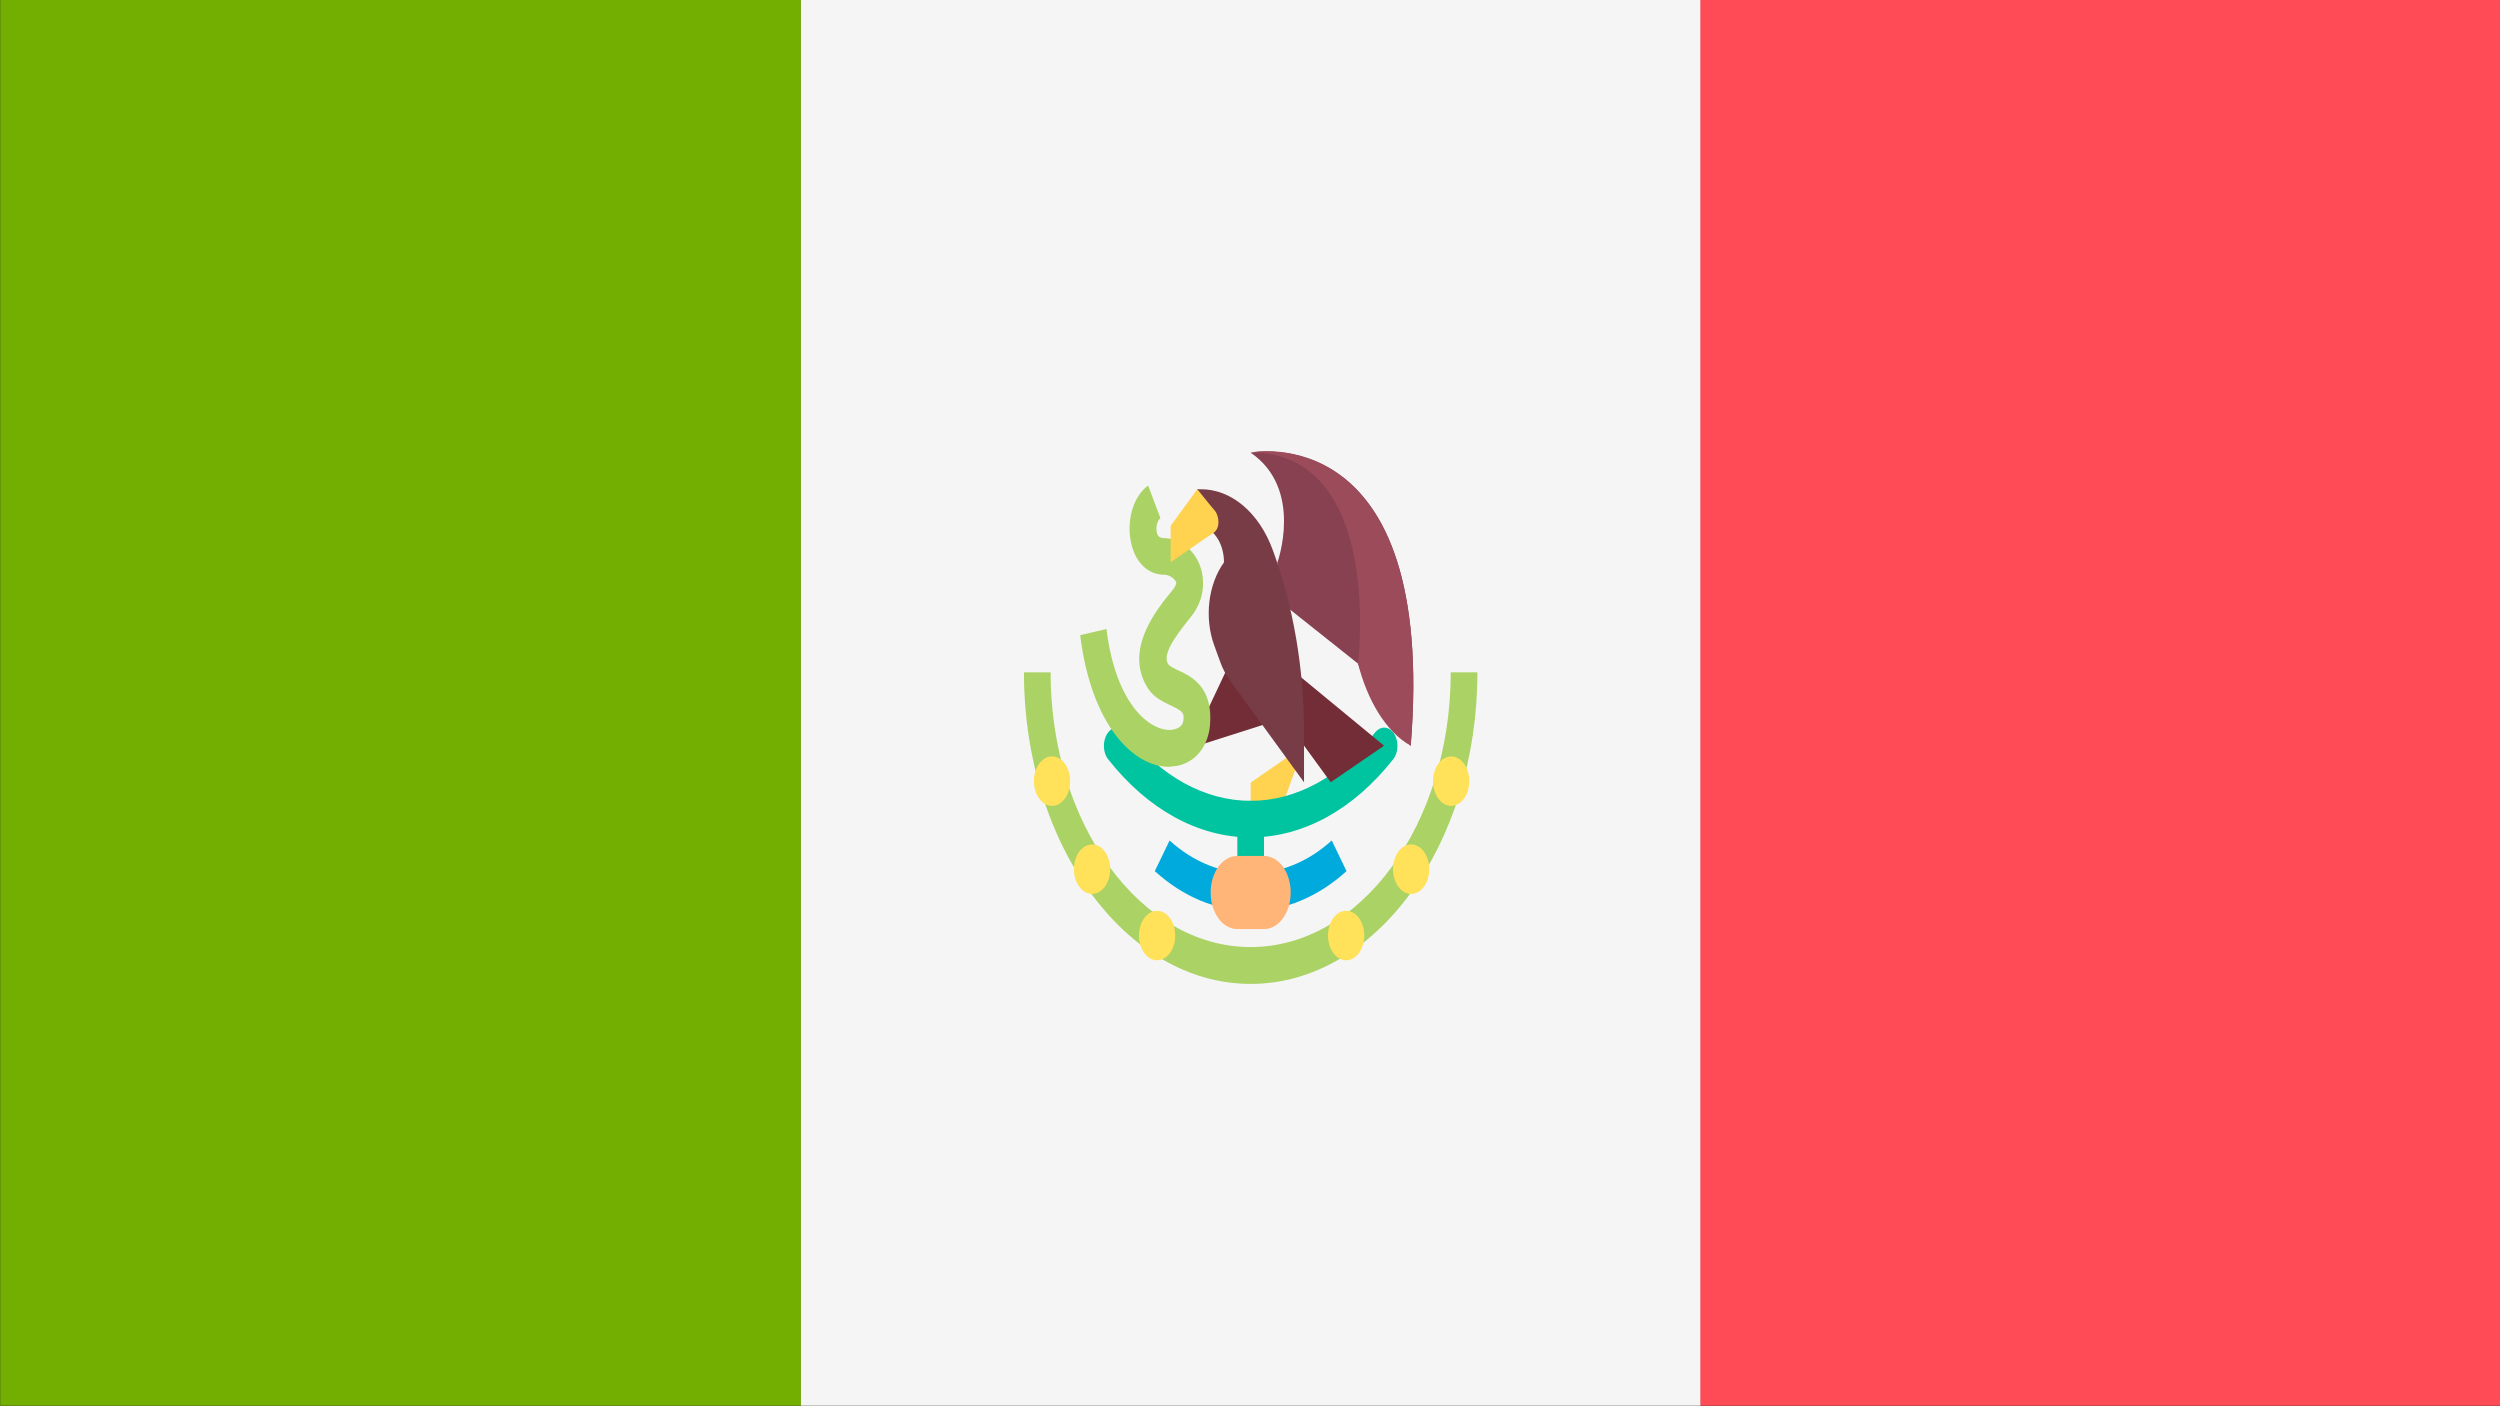 <?xml version="1.0" encoding="UTF-8" standalone="no"?>
<svg
   xmlns:dc="http://purl.org/dc/elements/1.1/"
   xmlns:cc="http://creativecommons.org/ns#"
   xmlns:rdf="http://www.w3.org/1999/02/22-rdf-syntax-ns#"
   xmlns:svg="http://www.w3.org/2000/svg"
   xmlns="http://www.w3.org/2000/svg"
   xmlns:sodipodi="http://sodipodi.sourceforge.net/DTD/sodipodi-0.dtd"
   xmlns:inkscape="http://www.inkscape.org/namespaces/inkscape"
   version="1.1"
   id="Capa_1"
   x="0px"
   y="0px"
   viewBox="0 0 1920 1080"
   style="enable-background:new 0 0 1920 1080;"
   xml:space="preserve"
   sodipodi:docname="bandera_mx.svg"
   inkscape:version="1.0.2 (e86c870879, 2021-01-15)"><rect x="0" y="0" width="1920" height="1080" fill="#333333" stroke="none"/><defs
   id="defs53" /><sodipodi:namedview
   pagecolor="#ffffff"
   bordercolor="#666666"
   borderopacity="1"
   objecttolerance="10"
   gridtolerance="10"
   guidetolerance="10"
   inkscape:pageopacity="0"
   inkscape:pageshadow="2"
   inkscape:window-width="2560"
   inkscape:window-height="1057"
   id="namedview51"
   showgrid="false"
   inkscape:zoom="0.67708333"
   inkscape:cx="960"
   inkscape:cy="540"
   inkscape:window-x="0"
   inkscape:window-y="0"
   inkscape:window-maximized="1"
   inkscape:current-layer="Capa_1" />
<style
   type="text/css"
   id="style2">
	.st0{fill:#73AF00;}
	.st1{fill:#F5F5F5;}
	.st2{fill:#FF4B55;}
	.st3{fill:#FFD250;}
	.st4{fill:#00C3A0;}
	.st5{fill:#00AADC;}
	.st6{fill:#732D37;}
	.st7{fill:#AAD264;}
	.st8{fill:#874150;}
	.st9{fill:#783C46;}
	.st10{fill:#FFE15A;}
	.st11{fill:#FFB478;}
	.st12{fill:#9B4B5A;}
</style>
<g
   id="g48"
   transform="matrix(16.006,0,0,21.598,-12842.901,-12818.055)">
	<rect
   x="802.39"
   y="593.47"
   class="st0"
   width="38.42"
   height="50"
   id="rect4" />
	<rect
   x="840.81"
   y="593.47"
   class="st1"
   width="43.18"
   height="50"
   id="rect6" />
	<rect
   x="883.97"
   y="593.47"
   class="st2"
   width="38.42"
   height="50"
   id="rect8" />
	<polygon
   class="st3"
   points="862.39,622.61 863.67,622.61 864.95,620 862.39,621.31 "
   id="polygon10" />
	<path
   class="st4"
   d="m 862.39,625.87 c -0.35,0 -0.64,-0.29 -0.64,-0.65 v -2.61 c 0,-0.36 0.29,-0.65 0.64,-0.65 0.35,0 0.64,0.29 0.64,0.65 v 2.61 c 0,0.36 -0.29,0.65 -0.64,0.65 z"
   id="path12" />
	<path
   class="st4"
   d="m 862.39,623.26 c -2.51,0 -4.94,-0.99 -6.84,-2.78 -0.26,-0.24 -0.27,-0.66 -0.03,-0.92 0.24,-0.26 0.65,-0.28 0.9,-0.03 1.66,1.57 3.78,2.43 5.97,2.43 2.19,0 4.31,-0.86 5.97,-2.43 0.26,-0.24 0.66,-0.23 0.9,0.03 0.24,0.26 0.23,0.68 -0.03,0.92 -1.9,1.79 -4.33,2.78 -6.84,2.78 z"
   id="path14" />
	<path
   class="st5"
   d="m 862.39,625.87 c -1.64,0 -3.23,-0.49 -4.6,-1.41 l 0.71,-1.09 c 2.31,1.56 5.47,1.56 7.78,0 l 0.71,1.09 c -1.37,0.92 -2.96,1.41 -4.6,1.41 z"
   id="path16" />
	<polygon
   class="st6"
   points="859.72,620.03 863.4,619.16 861.38,617.07 859.96,619.3 "
   id="polygon18" />
	<path
   class="st7"
   d="m 858.47,620.75 c -1.69,0 -3.72,-1.45 -4.26,-4.68 l 1.26,-0.22 c 0.45,2.69 2.07,3.6 3.05,3.59 0.3,-0.01 0.61,-0.11 0.64,-0.33 0.03,-0.26 0.04,-0.32 -0.63,-0.55 -0.36,-0.13 -0.78,-0.27 -1.07,-0.6 -1.17,-1.36 0.41,-2.8 1.18,-3.49 0.13,-0.12 0.19,-0.23 0.18,-0.27 -0.04,-0.11 -0.29,-0.28 -0.58,-0.28 -0.81,0 -1.43,-0.47 -1.61,-1.22 -0.19,-0.78 0.17,-1.6 0.84,-1.95 l 0.59,1.16 c -0.16,0.08 -0.22,0.32 -0.18,0.49 0.02,0.07 0.05,0.22 0.37,0.22 0.78,0 1.53,0.47 1.77,1.12 0.1,0.28 0.26,0.99 -0.52,1.7 -0.84,0.76 -1.34,1.34 -1.07,1.66 0.06,0.07 0.33,0.17 0.51,0.23 0.58,0.2 1.65,0.57 1.5,1.93 -0.1,0.86 -0.85,1.45 -1.87,1.48 -0.04,0.01 -0.07,0.01 -0.1,0.01 z"
   id="path20" />
	<path
   class="st8"
   d="m 863.67,613.49 c 0,0 1.28,-2.61 -1.28,-3.91 0,0 8.96,-1.3 7.68,10.43 v 0 c -0.84,-0.68 -2.09,-1.93 -2.53,-2.93 l -3.87,-2.28 z"
   id="path22" />
	<path
   class="st6"
   d="m 862.39,616.09 6.4,3.91 c 0,0 0,0 -2.56,1.3 l -3.84,-3.91 z"
   id="path24" />
	<path
   class="st9"
   d="m 859.83,612.18 v 0 c 0.71,0 1.28,0.58 1.28,1.3 v 0 c -0.76,0.78 -0.95,1.97 -0.47,2.95 l 0.29,0.59 c 0.12,0.25 0.28,0.47 0.47,0.66 l 3.55,3.62 v -1.8 c 0,-2.24 -0.51,-4.46 -1.5,-6.46 v 0 c -0.65,-1.32 -1.98,-2.16 -3.44,-2.16 h -0.19 l 0.01,1.3 z"
   id="path26" />
	<path
   class="st3"
   d="m 859.83,610.88 -1.28,1.3 v 1.3 c 0,0 1.52,-0.79 2.04,-1.04 0.36,-0.17 0.29,-0.59 0.09,-0.79 -0.17,-0.14 -0.85,-0.77 -0.85,-0.77 z"
   id="path28" />
	<path
   class="st7"
   d="m 862.39,628.47 c -6,0 -10.88,-4.97 -10.88,-11.08 h 1.28 c 0,5.39 4.31,9.77 9.6,9.77 5.29,0 9.6,-4.38 9.6,-9.77 h 1.28 c 0,6.12 -4.88,11.08 -10.88,11.08 z"
   id="path30" />
	<ellipse
   class="st10"
   cx="852.86"
   cy="621.26"
   rx="0.87"
   ry="0.88"
   id="ellipse32" />
	<ellipse
   class="st10"
   cx="854.78"
   cy="624.39"
   rx="0.87"
   ry="0.88"
   id="ellipse34" />
	<ellipse
   class="st10"
   cx="857.9"
   cy="626.75"
   rx="0.87"
   ry="0.88"
   id="ellipse36" />
	<ellipse
   class="st10"
   cx="872.01"
   cy="621.26"
   rx="0.87"
   ry="0.88"
   id="ellipse38" />
	<ellipse
   class="st10"
   cx="870.09"
   cy="624.39"
   rx="0.87"
   ry="0.88"
   id="ellipse40" />
	<ellipse
   class="st10"
   cx="866.97"
   cy="626.75"
   rx="0.87"
   ry="0.88"
   id="ellipse42" />
	<path
   class="st11"
   d="m 863.03,626.52 h -1.28 c -0.71,0 -1.28,-0.58 -1.28,-1.3 v 0 c 0,-0.72 0.57,-1.3 1.28,-1.3 h 1.28 c 0.71,0 1.28,0.58 1.28,1.3 v 0 c 0,0.72 -0.57,1.3 -1.28,1.3 z"
   id="path44" />
	<path
   class="st12"
   d="m 867.54,617.07 c 0.43,1.28 1.33,2.44 2.53,2.93 v 0 c 1.28,-11.73 -7.68,-10.43 -7.68,-10.43 6.4,0.01 5.15,7.5 5.15,7.5 z"
   id="path46" />
</g>
</svg>
